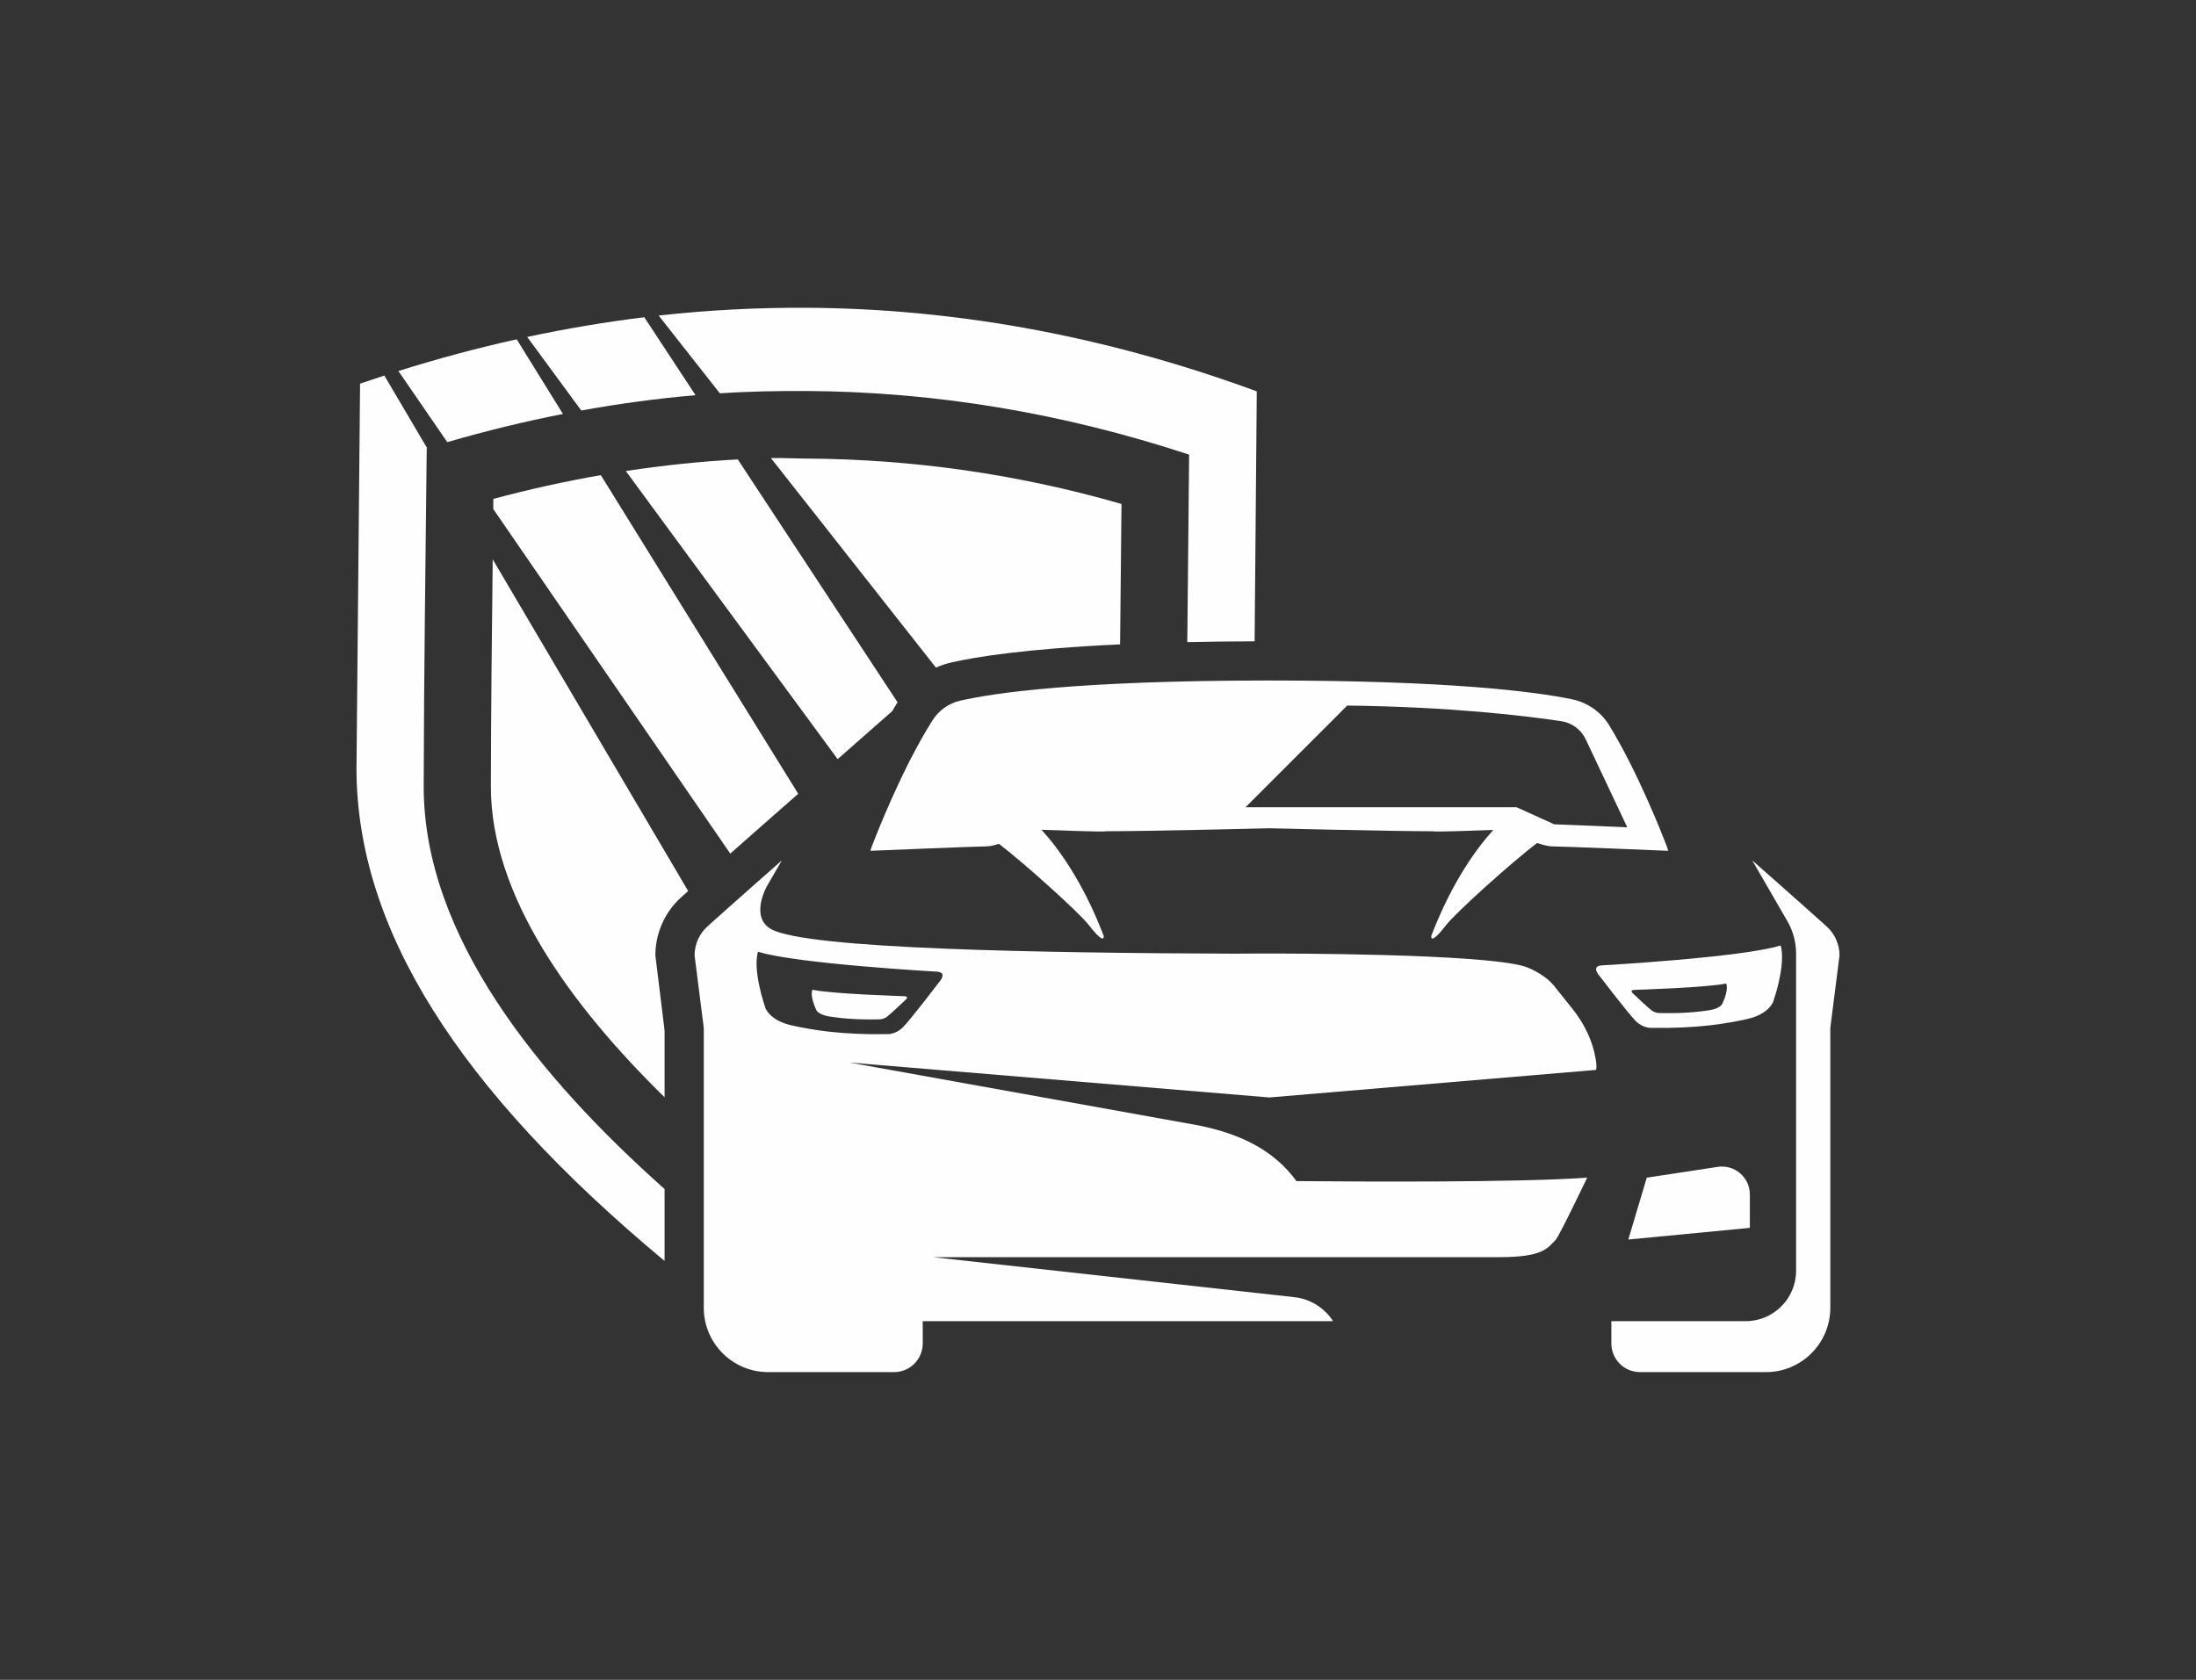 <?xml version="1.0" encoding="UTF-8"?>
<!DOCTYPE svg PUBLIC "-//W3C//DTD SVG 1.1//EN" "http://www.w3.org/Graphics/SVG/1.1/DTD/svg11.dtd">
<!-- Creator: CorelDRAW -->
<svg xmlns="http://www.w3.org/2000/svg" xml:space="preserve" width="100%" height="100%" version="1.1" style="shape-rendering:geometricPrecision; text-rendering:geometricPrecision; image-rendering:optimizeQuality; fill-rule:evenodd; clip-rule:evenodd"
viewBox="0 0 1480.75 1132.96"
 xmlns:xlink="http://www.w3.org/1999/xlink"
 xmlns:xodm="http://www.corel.com/coreldraw/odm/2003">
 <rect x="0" y="0" width="1480.75" height="1132.96" fill="#333333" stroke="none"/>
 <defs>
  <style type="text/css">
   <![CDATA[
    .fil1 {fill:none}
    .fil0 {fill:#FEFEFE;fill-rule:nonzero}
   ]]>
  </style>
 </defs>
 <g id="Vrstva_x0020_1">
  <g id="_2019782455952">
   <path class="fil0" d="M1231.73 624.86c-14.99,-13.55 -50.2,-44.56 -50.2,-44.56l23.68 40.96c3.88,6.7 5.89,14.29 5.89,22.01l0 213.72c0,18.83 -15.24,34.07 -34.05,34.07l-90.52 0 0 15.03c0,10.69 8.64,19.33 19.33,19.33l84.88 0c23.99,0 43.43,-19.43 43.43,-43.42l0 -188.7 6.21 -48.93c0,-7.45 -3.14,-14.5 -8.65,-19.51z"/>
   <path class="fil0" d="M1060.27 680.38l-12.63 -15.8c-7.3,-8.65 -19.01,-12.6 -19.51,-12.74 -29.52,-8.92 -166.37,-8.75 -172.22,-8.71 -1.45,-0.04 -10.55,-0.04 -23.92,0.07 -130.25,-0.46 -287.76,-3.14 -311.89,-16.48 -14.64,-8.07 -3.21,-28.57 -3.14,-28.71l10.23 -17.71c0,0 -35.21,31.01 -50.2,44.55 -5.51,5.01 -8.64,12.07 -8.64,19.51l6.2 48.93 0 188.7c0,23.99 19.44,43.43 43.43,43.43l84.88 0c10.69,0 19.33,-8.64 19.33,-19.33l0 -15.03 276.69 0c-5.83,-9.07 -15.46,-15.03 -26.15,-16.19l-243.69 -26.99 210.82 0 16.05 0 155.36 0c29.74,0 32.39,-6.38 37.71,-11.68 2.37,-2.4 21.24,-41.94 21.24,-41.94 -46.14,3.35 -153.18,2.71 -196.04,2.33 -15.17,-20.89 -37.99,-32.04 -66.64,-37.68l-234.7 -42.26 283.07 23.53 0 0 220.31 -18.59c0.46,-1.73 0.24,-4.41 -0.29,-7.48 -2.11,-12.39 -7.79,-23.92 -15.66,-33.73zm-427.04 -17.95c0,0 -19.43,25.47 -24.41,30.44 -4.97,4.97 -10.62,4.59 -10.62,4.59 -30.97,0.56 -50.66,-2.86 -64.41,-5.9 -14.86,-3.28 -17.71,-11.78 -17.71,-11.78 -9.21,-27.97 -4.94,-37.89 -4.94,-37.89 25.82,8.15 120.68,13.44 120.68,13.44 7.45,0.57 1.41,7.1 1.41,7.1z"/>
   <path class="fil0" d="M628.72 485.92c-20.21,31.96 -37.46,76.02 -41.02,85.37 -0.39,1.02 -0.6,1.83 -0.78,2.5 0.78,0.07 1.34,-0.03 1.34,-0.03 0,0 70.63,-2.93 77.19,-2.93 1.94,0 4.83,-0.67 8.08,-1.73 16.65,12.6 54.22,46.5 60.5,54.61 11.43,14.82 10.16,7.37 10.16,7.37 -14.43,-37.64 -31.68,-60.29 -41.95,-71.47 0.18,0 0.36,0.04 0.5,0.04 1.51,0 42.12,1.69 42.9,0.98 29.24,0 110.24,-2.01 110.24,-2.01 0,0 81.03,2.01 110.28,2.01 0.67,0.64 32.31,-0.59 40.81,-0.91 -10.26,11.22 -27.44,33.86 -41.84,71.36 0,0 -1.27,7.45 10.16,-7.37 6.35,-8.22 45.02,-43.07 61.25,-55.17 3.95,1.34 7.51,2.29 9.8,2.29 6.56,0 77.16,2.93 77.16,2.93 0,0 0.6,0.1 1.37,0.03 -0.17,-0.67 -0.39,-1.48 -0.77,-2.5 -3.46,-9.03 -19.65,-50.45 -38.99,-82.06 -5.57,-9.13 -14.74,-15.48 -25.22,-17.64 -24.94,-5.11 -82.27,-12.63 -204.01,-12.63 -129.61,0 -186.2,8.51 -208.42,13.59 -7.8,1.8 -14.47,6.63 -18.74,13.37zm279.72 -10.06c70.17,0.85 120.44,6.95 144.36,10.55 7.2,1.09 13.37,5.68 16.47,12.28l27.98 59.26 -49.25 -2.01 -23.74 -10.76 -1.69 -0.74 -1.84 0 -180.87 0 68.58 -68.58z"/>
   <path class="fil0" d="M1158.25 786.99l-47.84 7.27 -12.45 41.73 81.95 -7.86 0 -22.51c0,-11.54 -10.27,-20.36 -21.66,-18.63z"/>
   <path class="fil0" d="M1113.58 693.23c30.97,0.53 50.65,-2.86 64.41,-5.93 14.89,-3.28 17.71,-11.78 17.71,-11.78 9.21,-27.94 4.94,-37.86 4.94,-37.86 -25.82,8.12 -120.68,13.44 -120.68,13.44 -7.45,0.53 -1.42,7.1 -1.42,7.1 0,0 19.44,25.43 24.42,30.44 4.97,4.97 10.62,4.59 10.62,4.59zm-11.5 -25.62c0,0 48.61,-1.44 61.87,-4.3 0,0 2.12,3.63 -2.68,13.87 0,0 -1.48,3.1 -9.1,4.23 -7.06,1.06 -17.18,2.19 -33.02,1.83 0,0 -2.89,0.11 -5.43,-1.73 -2.54,-1.87 -12.42,-11.28 -12.42,-11.28 0,0 -3.03,-2.44 0.78,-2.62z"/>
   <path class="fil0" d="M609.72 671.88c0,0 -48.61,-1.49 -61.88,-4.34 0,0 -2.15,3.67 2.68,13.86 0,0 1.45,3.11 9.11,4.23 7.05,1.06 17.14,2.23 33.02,1.87 0,0 2.89,0.11 5.43,-1.76 2.5,-1.83 12.38,-11.29 12.38,-11.29 0,0 3.07,-2.43 -0.74,-2.57z"/>
   <path class="fil0" d="M468.98 266.53l-34.53 -52.57c-26.36,3.25 -52.67,7.66 -78.96,13.3l36.45 49.6c25.71,-4.65 51.4,-8.11 77.04,-10.33z"/>
   <path class="fil0" d="M379.59 279.19l-31.18 -50.34c-26.64,5.89 -53.24,13.05 -79.77,21.38l32.95 47.97c26.04,-7.58 52.04,-13.9 78,-19.01z"/>
   <path class="fil0" d="M285.7 530.22c0.14,-75.95 1.27,-151.9 2.04,-227.86l0.29 -0.1 -28.86 -48.97c-5.47,1.77 -10.94,3.6 -16.37,5.47 -0.81,86.89 -1.62,173.78 -2.43,260.67 0.63,106.78 67.8,214.49 207.75,331.01l0 -48.51c-84.81,-75.46 -162.6,-170.64 -162.42,-271.71z"/>
   <path class="fil0" d="M543.91 263.73l0 -0.03c86,0.53 171.94,14.6 257.91,42.93 -0.39,42.16 -0.84,84.32 -1.23,126.44 14,-0.29 29.14,-0.5 45.4,-0.53 0.49,-56.2 0.95,-112.4 1.45,-168.59 -101.6,-37.33 -202.78,-55.81 -303.53,-56.38l0 0c-33.31,-0.17 -66.54,1.55 -99.77,5.26l41.28 52.46c19.5,-1.34 38.98,-1.66 58.49,-1.56z"/>
   <path class="fil0" d="M519.82 308.95l24.1 30.62 0 -0.03 87.17 110.73c3.31,-1.48 6.84,-2.68 10.48,-3.49 16.26,-3.74 49.84,-9.21 113.7,-12.17 0.28,-31.57 0.6,-63.15 0.95,-94.72 -70.8,-20.39 -141.5,-30.16 -212.3,-30.62l0 0c-8.05,-0.04 -16.05,-0.5 -24.1,-0.32z"/>
   <path class="fil0" d="M564.81 511.99l36.79 -32.35c1.16,-2.05 2.4,-4.02 3.6,-6l-61.28 -93.2 0 0 -46.42 -70.59c-25.19,1.37 -50.35,3.98 -75.53,7.83l121.95 165.87 20.89 28.44z"/>
   <path class="fil0" d="M332.68 336.46l-0.07 6.85 159.81 232.41c9.66,-8.54 17.28,-15.28 17.28,-15.28l28.54 -25.08 -133.1 -214.91c-24.13,4.19 -48.26,9.56 -72.46,16.01z"/>
   <path class="fil0" d="M330.99 530.31c-0.1,73.98 54.19,148.06 117.13,209.73l0 -45.09 -6.21 -50.59c0,-14.88 6.31,-29.14 17.32,-39.12 1.45,-1.27 3.03,-2.75 4.8,-4.3l-131.8 -223.7c-0.6,51.05 -1.13,102.02 -1.24,153.07z"/>
  </g>
  <rect class="fil1" x="-0" width="1480.75" height="1132.96"/>
 </g>
</svg>
